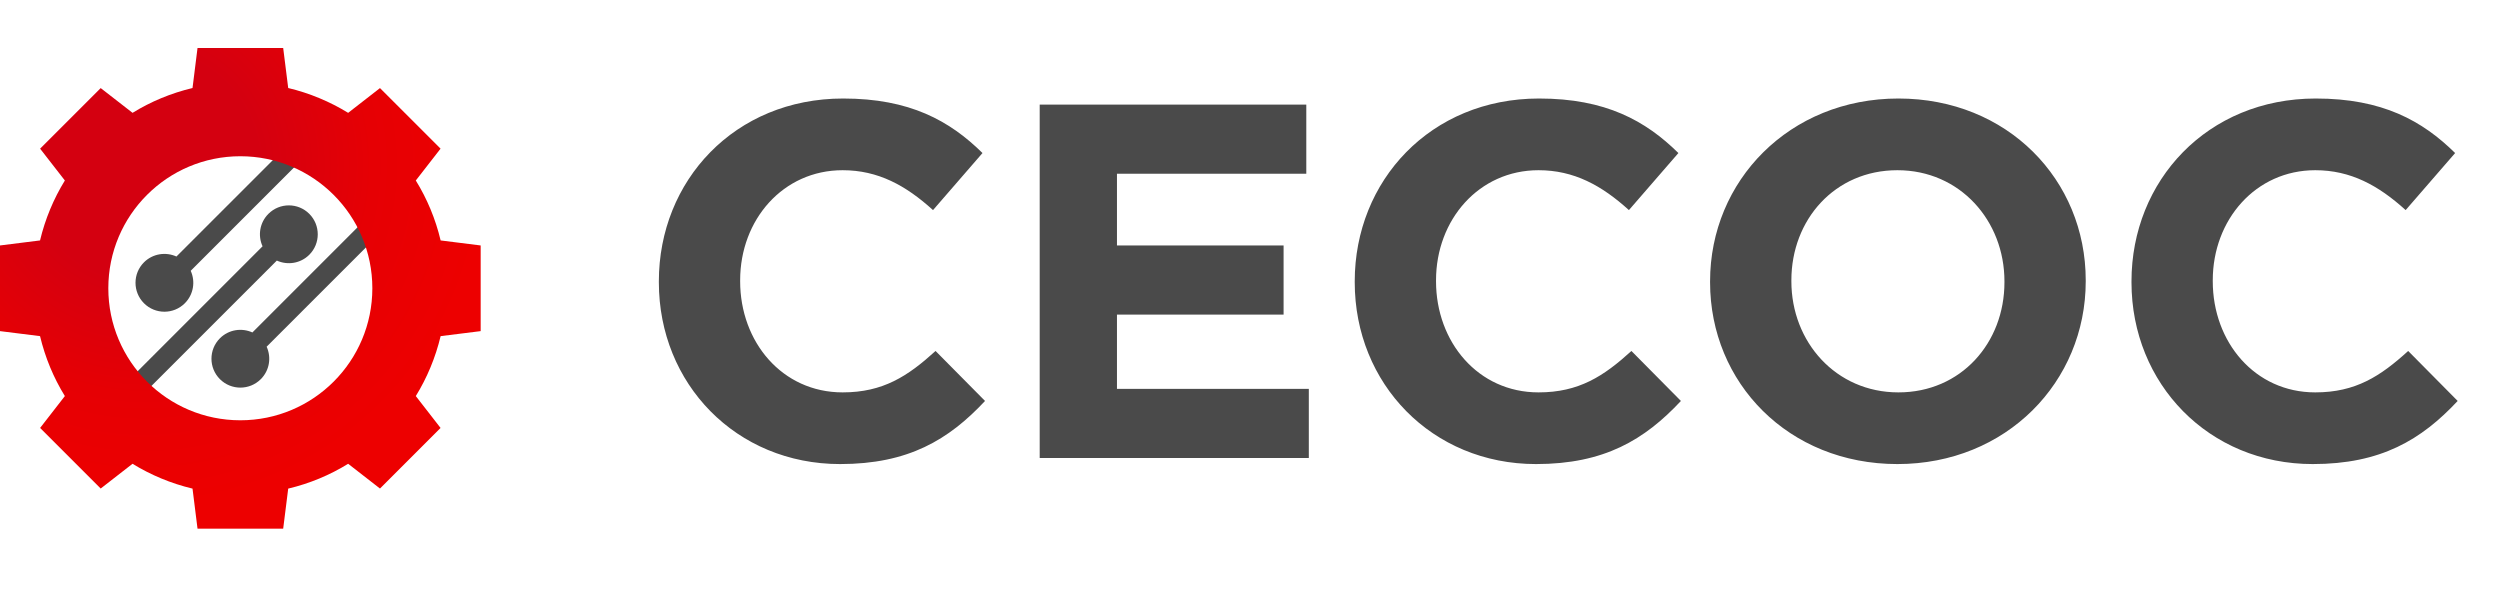 <svg width="131" height="32" viewBox="0 0 131 32" fill="none" xmlns="http://www.w3.org/2000/svg">
<path d="M44.022 24.317C47.594 24.317 49.711 23.047 51.616 21.01L49.023 18.391C47.568 19.714 46.271 20.561 44.154 20.561C40.98 20.561 38.784 17.915 38.784 14.74V14.687C38.784 11.512 41.032 8.919 44.154 8.919C46.007 8.919 47.462 9.713 48.89 11.009L51.483 8.019C49.764 6.326 47.673 5.162 44.181 5.162C38.492 5.162 34.524 9.475 34.524 14.74V14.793C34.524 20.111 38.572 24.317 44.022 24.317ZM54.48 24H68.582V20.375H58.529V16.486H67.26V12.861H58.529V9.104H68.45V5.48H54.48V24ZM80.487 24.317C84.058 24.317 86.175 23.047 88.08 21.01L85.487 18.391C84.032 19.714 82.735 20.561 80.619 20.561C77.444 20.561 75.248 17.915 75.248 14.74V14.687C75.248 11.512 77.497 8.919 80.619 8.919C82.471 8.919 83.926 9.713 85.355 11.009L87.948 8.019C86.228 6.326 84.138 5.162 80.645 5.162C74.957 5.162 70.988 9.475 70.988 14.74V14.793C70.988 20.111 75.036 24.317 80.487 24.317ZM99.424 24.317C105.139 24.317 109.292 20.005 109.292 14.74V14.687C109.292 9.422 105.191 5.162 99.477 5.162C93.762 5.162 89.608 9.475 89.608 14.74V14.793C89.608 20.058 93.709 24.317 99.424 24.317ZM99.477 20.561C96.196 20.561 93.868 17.915 93.868 14.74V14.687C93.868 11.512 96.143 8.919 99.424 8.919C102.704 8.919 105.033 11.565 105.033 14.74V14.793C105.033 17.968 102.757 20.561 99.477 20.561ZM121.188 24.317C124.76 24.317 126.877 23.047 128.782 21.01L126.189 18.391C124.733 19.714 123.437 20.561 121.32 20.561C118.145 20.561 115.949 17.915 115.949 14.74V14.687C115.949 11.512 118.198 8.919 121.32 8.919C123.172 8.919 124.628 9.713 126.056 11.009L128.649 8.019C126.929 6.326 124.839 5.162 121.347 5.162C115.658 5.162 111.69 9.475 111.69 14.74V14.793C111.69 20.111 115.738 24.317 121.188 24.317Z" fill="#4A4A4A"/>
<path d="M16.207 13.349C15.748 13.808 15.066 13.909 14.506 13.654L6.258 21.901L5.511 21.154L13.758 12.906C13.502 12.348 13.604 11.666 14.065 11.205C14.656 10.614 15.616 10.614 16.207 11.205C16.798 11.798 16.798 12.758 16.207 13.349ZM17.687 6.495L16.939 5.748L9.245 13.442C8.687 13.188 8.005 13.287 7.544 13.746C6.953 14.337 6.953 15.297 7.544 15.89C8.136 16.482 9.095 16.482 9.686 15.89C10.145 15.429 10.247 14.748 9.993 14.19L17.687 6.495ZM21.667 10.475L20.919 9.727L13.225 17.421C12.666 17.165 11.985 17.267 11.524 17.726C10.933 18.317 10.933 19.276 11.524 19.868C12.115 20.459 13.075 20.459 13.666 19.868C14.127 19.407 14.226 18.727 13.972 18.167L21.667 10.475Z" fill="#4A4A4A"/>
<path d="M25.187 17.351V12.862L23.089 12.599C22.822 11.474 22.379 10.415 21.788 9.458L23.085 7.79L19.911 4.616L18.243 5.913C17.283 5.324 16.227 4.881 15.102 4.612L14.839 2.514H10.35L10.088 4.612C8.963 4.881 7.904 5.322 6.946 5.913L5.277 4.616L2.102 7.79L3.399 9.458C2.81 10.415 2.367 11.474 2.098 12.599L0 12.862V17.351L2.098 17.613C2.367 18.738 2.808 19.797 3.399 20.754L2.102 22.424L5.277 25.599L6.944 24.302C7.902 24.89 8.96 25.334 10.088 25.603L10.35 27.701H14.839L15.102 25.603C16.227 25.336 17.286 24.893 18.243 24.302L19.911 25.599L23.085 22.424L21.788 20.754C22.377 19.797 22.82 18.738 23.089 17.613L25.187 17.351ZM12.594 22.023C8.773 22.023 5.676 18.926 5.676 15.105C5.676 11.284 8.773 8.187 12.594 8.187C16.414 8.187 19.511 11.284 19.511 15.105C19.511 18.926 16.414 22.023 12.594 22.023Z" fill="url(#paint0_radial_124_4896)"/>
<defs>
<radialGradient id="paint0_radial_124_4896" cx="0" cy="0" r="1" gradientUnits="userSpaceOnUse" gradientTransform="translate(7.522 8.651) scale(18 18)">
<stop stop-color="#D40010"/>
<stop offset="0.333" stop-color="#D40010"/>
<stop offset="0.667" stop-color="#E60004"/>
<stop offset="1" stop-color="#ED0000"/>
</radialGradient>
</defs>
</svg>
